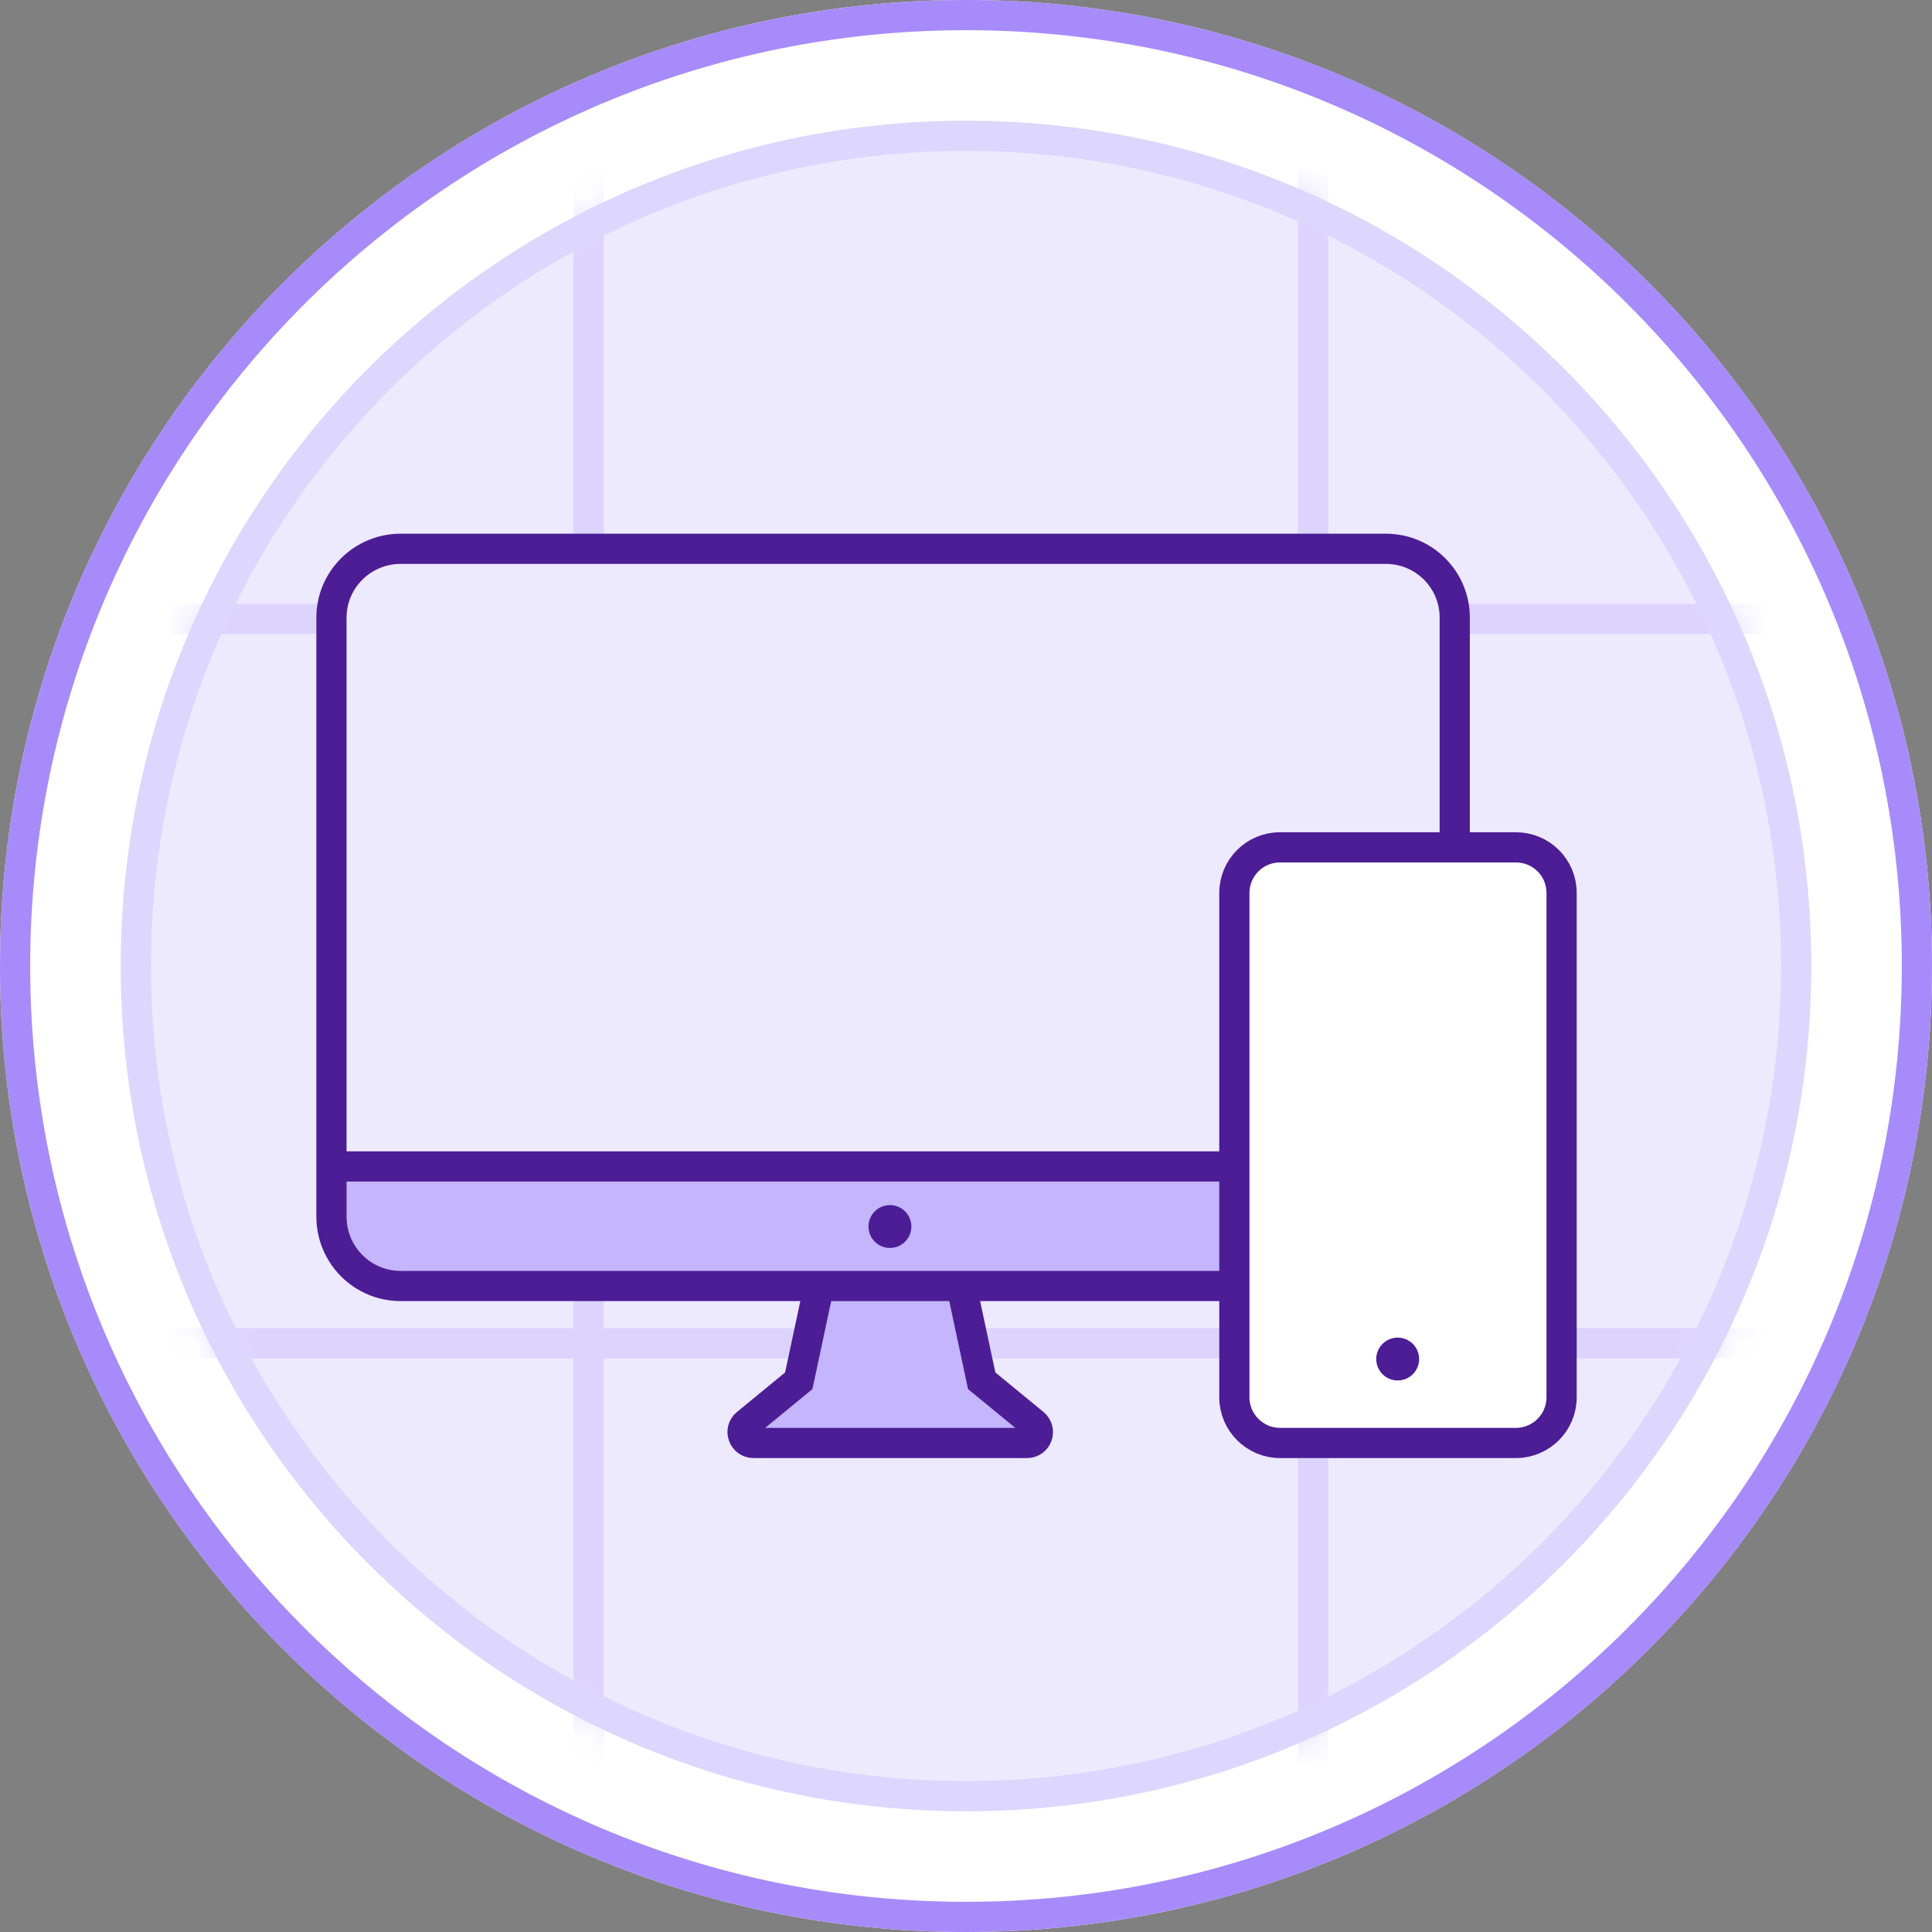 <svg width="64" height="64" viewBox="0 0 64 64" fill="none" xmlns="http://www.w3.org/2000/svg">
<rect x="0" y="0" width="64" height="64" fill="#808080" stroke="none"/>
<path d="M32 0C49.67 0 64 14.33 64 32C64 49.67 49.67 64 32 64C14.33 64 0 49.67 0 32C0 14.33 14.33 0 32 0Z" fill="white"/>
<path d="M32 0.5C49.4 0.5 63.5 14.6 63.5 32C63.5 49.4 49.4 63.5 32 63.5C14.6 63.5 0.5 49.4 0.5 32C0.5 14.6 14.6 0.5 32 0.5Z" stroke="#A78BFA"/>
<mask id="mask0_8713_21265" style="mask-type:luminance" maskUnits="userSpaceOnUse" x="4" y="4" width="56" height="56">
<path d="M32 4C47.46 4 60 16.54 60 32C60 47.46 47.46 60 32 60C16.54 60 4 47.46 4 32C4 16.54 16.54 4 32 4Z" fill="white"/>
</mask>
<g mask="url(#mask0_8713_21265)">
<path d="M32 4C47.46 4 60 16.54 60 32C60 47.46 47.46 60 32 60C16.54 60 4 47.46 4 32C4 16.54 16.54 4 32 4Z" fill="#EDE9FE"/>
<g opacity="0.4">
<path d="M1147.01 20.5H-341" stroke="#C4B5FD"/>
<path d="M1147.01 44.5H-341" stroke="#C4B5FD"/>
<path d="M19.5 -220V500.01" stroke="#C4B5FD"/>
<path d="M43.5 -220V500.01" stroke="#C4B5FD"/>
</g>
</g>
<path d="M32 4.5C47.19 4.5 59.5 16.81 59.5 32C59.5 47.19 47.19 59.5 32 59.5C16.81 59.5 4.5 47.19 4.5 32C4.5 16.81 16.81 4.5 32 4.5Z" stroke="#DDD6FE"/>
<path d="M48.19 38.64V20.46C48.19 19.2 47.17 18.17 45.9 18.17H13.27C12.01 18.17 10.98 19.19 10.98 20.46V38.64" fill="#EDE9FE"/>
<path d="M31.85 42.6L32.52 45.74L34.25 47.16C34.51 47.38 34.36 47.8 34.02 47.8H29.49H24.96C24.62 47.8 24.47 47.37 24.73 47.16L26.46 45.74L27.13 42.6" fill="#C4B5FD"/>
<path d="M31.85 42.6L32.52 45.74L34.25 47.16C34.51 47.38 34.36 47.8 34.02 47.8H29.49H24.96C24.62 47.8 24.47 47.37 24.73 47.16L26.46 45.74L27.13 42.6" stroke="#4C1D95" stroke-miterlimit="10"/>
<path d="M10.98 38.64H40.88V42.6H13.35C12.04 42.6 10.97 41.53 10.97 40.22V38.64H10.98Z" fill="#C4B5FD"/>
<path d="M40.89 42.6H13.27C12.01 42.6 10.99 41.58 10.98 40.32V20.46C10.98 19.2 12.01 18.18 13.27 18.18H45.91C47.17 18.18 48.19 19.2 48.19 20.46V28.08" stroke="#4C1D95" stroke-miterlimit="10"/>
<path d="M50.22 47.8H42.4C41.57 47.8 40.89 47.12 40.89 46.29V29.58C40.89 28.75 41.56 28.07 42.4 28.07H50.22C51.05 28.07 51.73 28.74 51.73 29.58V46.29C51.73 47.12 51.05 47.8 50.22 47.8Z" fill="white" stroke="#4C1D95" stroke-miterlimit="10"/>
<path d="M29.48 41.34C29.872 41.34 30.19 41.022 30.19 40.63C30.19 40.238 29.872 39.92 29.48 39.92C29.088 39.92 28.77 40.238 28.77 40.63C28.77 41.022 29.088 41.34 29.48 41.34Z" fill="#4C1D95"/>
<path d="M46.3 45.73C46.692 45.73 47.01 45.412 47.01 45.02C47.01 44.628 46.692 44.31 46.3 44.31C45.908 44.31 45.59 44.628 45.59 45.02C45.59 45.412 45.908 45.73 46.3 45.73Z" fill="#4C1D95"/>
<path d="M10.98 38.64H40.89" stroke="#4C1D95" stroke-miterlimit="10"/>
</svg>
